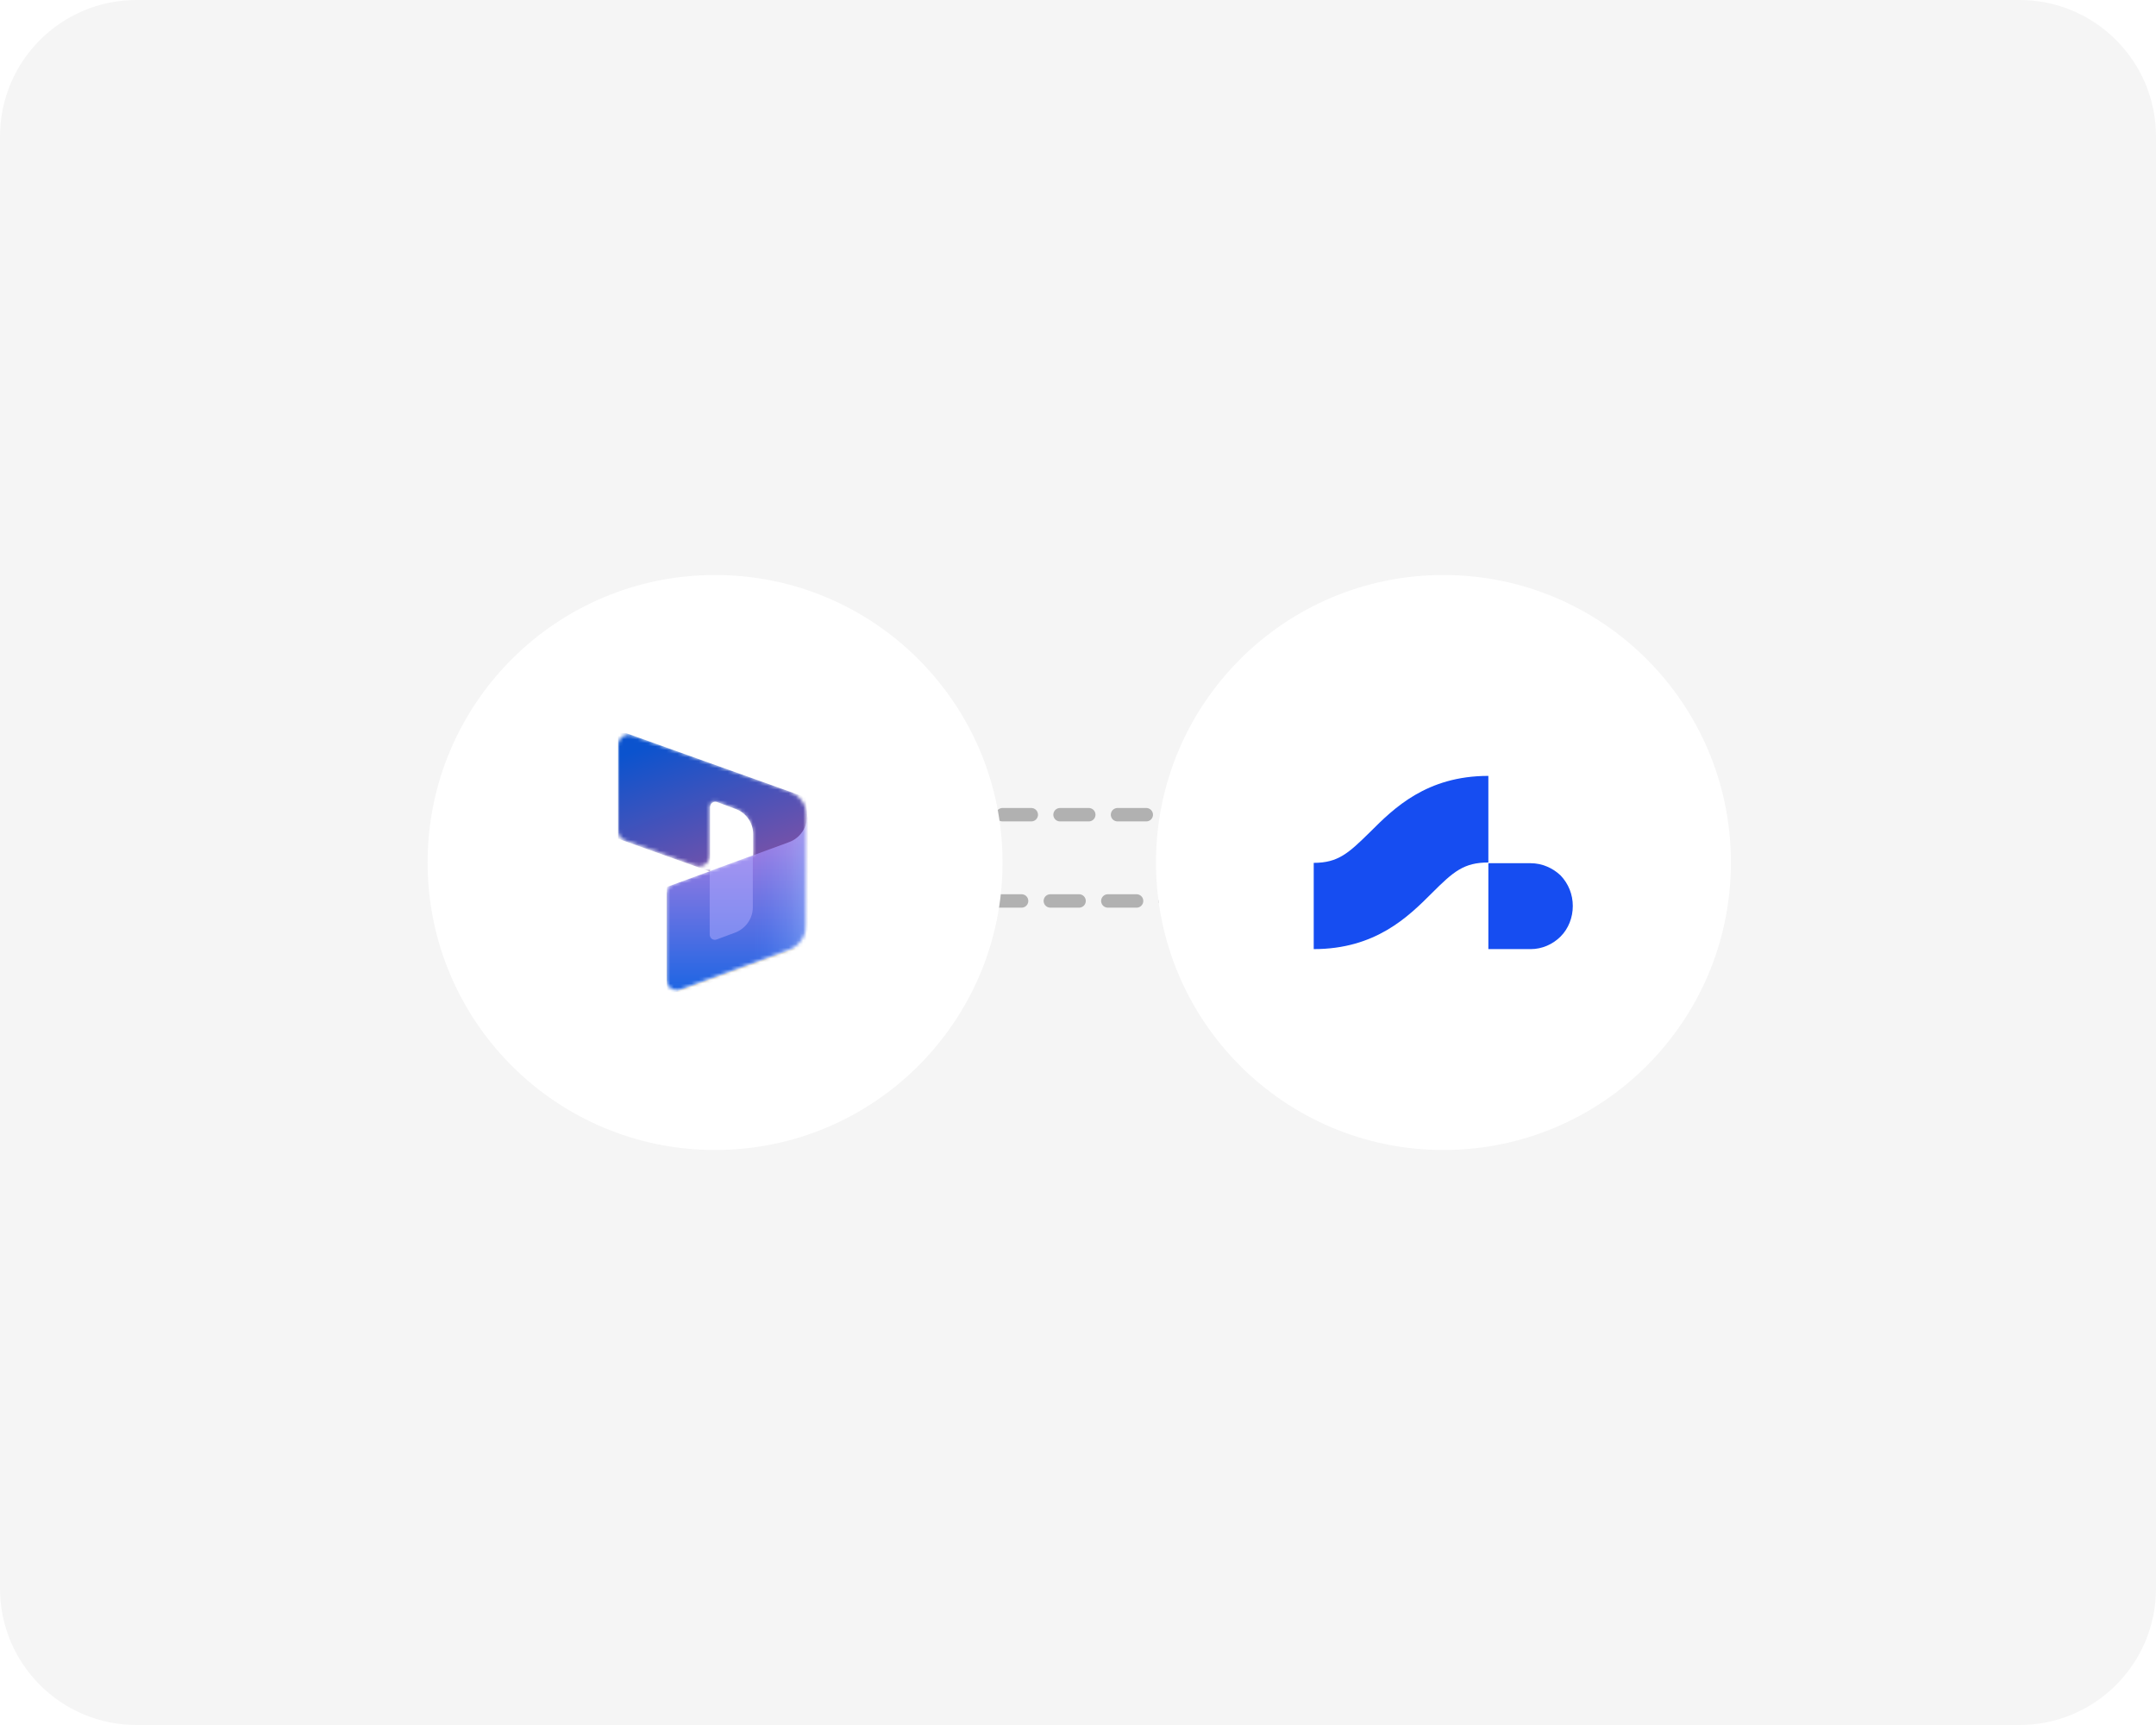 <?xml version="1.0" encoding="utf-8"?>
<!-- Generator: Adobe Illustrator 27.7.0, SVG Export Plug-In . SVG Version: 6.00 Build 0)  -->
<svg version="1.1" id="Layer_1" xmlns="http://www.w3.org/2000/svg" xmlns:xlink="http://www.w3.org/1999/xlink" x="0px" y="0px"
	 viewBox="0 0 600 480" style="enable-background:new 0 0 600 480;" xml:space="preserve">
<style type="text/css">
	.st0{fill:#F5F5F5;}
	
		.st1{fill:none;stroke:#000000;stroke-width:3.733;stroke-linecap:round;stroke-linejoin:round;stroke-opacity:0.28;stroke-dasharray:8,8;}
	.st2{fill:#FFFFFF;}
	.st3{fill:#164DF1;}
	.st4{clip-path:url(#SVGID_00000035513916101264126210000003292606140491803777_);}
	.st5{fill:#FFFFFF;filter:url(#Adobe_OpacityMaskFilter);}
	.st6{mask:url(#mask0_00000148654384529238586170000013857136418550011273_);}
	.st7{fill:url(#SVGID_00000094595876963621659620000001380402841166837132_);}
	.st8{fill-opacity:0.24;}
	.st9{fill-opacity:0.32;}
	.st10{fill:url(#SVGID_00000063628376020695125080000007121158821167092890_);}
	.st11{opacity:0.5;fill:url(#SVGID_00000162341508996114582080000007812059957717600919_);enable-background:new    ;}
	.st12{opacity:0.5;fill:#B0ADFF;enable-background:new    ;}
</style>
<path class="st0" d="M38,0h524c21,0,38,17,38,38v404c0,21-17,38-38,38H38c-21,0-38-17-38-38V38C0,17,17,0,38,0z"/>
<path class="st1" d="M196.3,250.7H391"/>
<path class="st1" d="M135,226.7h194.7"/>
<g>
	<path class="st2" d="M401.7,160L401.7,160c44.2,0,80,35.8,80,80v0c0,44.2-35.8,80-80,80h0c-44.2,0-80-35.8-80-80v0
		C321.7,195.8,357.5,160,401.7,160z"/>
	<path class="st3" d="M426,240.2h-11.8v23.9H426c3.1,0,6.1-1.3,8.3-3.5c2.2-2.2,3.4-5.3,3.4-8.5c0-3.2-1.2-6.2-3.4-8.5
		C432.1,241.5,429.1,240.2,426,240.2z"/>
	<path class="st3" d="M414.2,227.9v-12c-17.2,0-26.3,9-32.9,15.6c-6,5.9-8.9,8.6-15.7,8.6v12v12c17.2,0,26.3-9,32.9-15.6
		c6-6,8.9-8.5,15.7-8.5V227.9z"/>
</g>
<g>
	<path class="st2" d="M199,160L199,160c44.2,0,80,35.8,80,80v0c0,44.2-35.8,80-80,80h0c-44.2,0-80-35.8-80-80v0
		C119,195.8,154.8,160,199,160z"/>
</g>
<g>
	<defs>
		<rect id="SVGID_1_" x="162.9" y="203.9" width="72.2" height="72.2"/>
	</defs>
	<clipPath id="SVGID_00000170981837132437413700000007474242256423959980_">
		<use xlink:href="#SVGID_1_"  style="overflow:visible;"/>
	</clipPath>
	<g style="clip-path:url(#SVGID_00000170981837132437413700000007474242256423959980_);">
		<defs>
			<filter id="Adobe_OpacityMaskFilter" filterUnits="userSpaceOnUse" x="172" y="203.2" width="52.6" height="75.2">
				<feColorMatrix  type="matrix" values="1 0 0 0 0  0 1 0 0 0  0 0 1 0 0  0 0 0 1 0"/>
			</filter>
		</defs>
		
			<mask maskUnits="userSpaceOnUse" x="172" y="203.2" width="52.6" height="75.2" id="mask0_00000148654384529238586170000013857136418550011273_">
			<path class="st5" d="M224.6,227.3c0-3.2-2-6-5-7.1L176,204.6c-2-0.7-4,0.8-4,2.8v23.7c0,1.3,0.8,2.4,2,2.8l19.5,7
				c2,0.7,4-0.8,4-2.8v-13.6c0-1.1,1-1.8,2-1.4l5.1,1.9c2.9,1.1,4.9,3.9,4.9,7v5.9l-22.1,8.1c-1.2,0.4-2,1.6-2,2.8v23.7
				c0,2.1,2.1,3.5,4,2.8l30.1-11c3-1.1,4.9-3.9,4.9-7.1L224.6,227.3z"/>
		</mask>
		<g class="st6">
			
				<linearGradient id="SVGID_00000128480068761422534900000010512722777306231733_" gradientUnits="userSpaceOnUse" x1="189.263" y1="277.962" x2="203.253" y2="241.341" gradientTransform="matrix(1 0 0 -1 0 482)">
				<stop  offset="0" style="stop-color:#0B53CE"/>
				<stop  offset="1" style="stop-color:#7252AA"/>
			</linearGradient>
			<path style="fill:url(#SVGID_00000128480068761422534900000010512722777306231733_);" d="M172,203.2l52.6,18.8v25.8
				c0,2.1-2.1,3.5-4,2.8l-11-3.9v-14.6c0-3.1-1.9-5.9-4.9-7l-5.1-1.9c-1-0.4-2,0.4-2,1.4v17.9l-25.6-9.1V203.2z"/>
			<g>
				<path class="st8" d="M224.6,227.5L224.6,227.5c0,3.2-2,6-4.9,7.1l-34.1,12.5v30.1l39.1-14.3V227.5z"/>
			</g>
			<g>
				<path class="st9" d="M224.6,228.7L224.6,228.7c0,3.2-2,6-4.9,7.1l-34.1,12.5v30.1l39.1-14.3V228.7z"/>
			</g>
			
				<linearGradient id="SVGID_00000114054306768018947180000000659114712255316651_" gradientUnits="userSpaceOnUse" x1="205.028" y1="207.807" x2="205.028" y2="251.459" gradientTransform="matrix(1 0 0 -1 0 482)">
				<stop  offset="0" style="stop-color:#2266E3"/>
				<stop  offset="1" style="stop-color:#AE7FE2"/>
			</linearGradient>
			<path style="fill:url(#SVGID_00000114054306768018947180000000659114712255316651_);" d="M224.6,227.2L224.6,227.2
				c0,3.2-2,6-4.9,7.1l-34.1,12.5v30.1l39.1-14.3V227.2z"/>
			
				<linearGradient id="SVGID_00000034780390217960790020000010282702122990112398_" gradientUnits="userSpaceOnUse" x1="224.571" y1="229.974" x2="209.595" y2="229.974" gradientTransform="matrix(1 0 0 -1 0 482)">
				<stop  offset="0" style="stop-color:#94B9FF"/>
				<stop  offset="0.288" style="stop-color:#94B9FF;stop-opacity:0.524"/>
				<stop  offset="1" style="stop-color:#538FFF;stop-opacity:0"/>
			</linearGradient>
			<path style="opacity:0.5;fill:url(#SVGID_00000034780390217960790020000010282702122990112398_);enable-background:new    ;" d="
				M224.6,227.2L224.6,227.2c0,3.2-2,6-4.9,7.1l-34.1,12.5v30.1l39.1-14.3V227.2z"/>
			<path class="st12" d="M209.5,238l-12,4.4l0,17.6c0,1.1,1,1.8,2,1.4l5.1-1.9c2.9-1.1,4.9-3.9,4.9-7V238z"/>
		</g>
	</g>
</g>
</svg>
